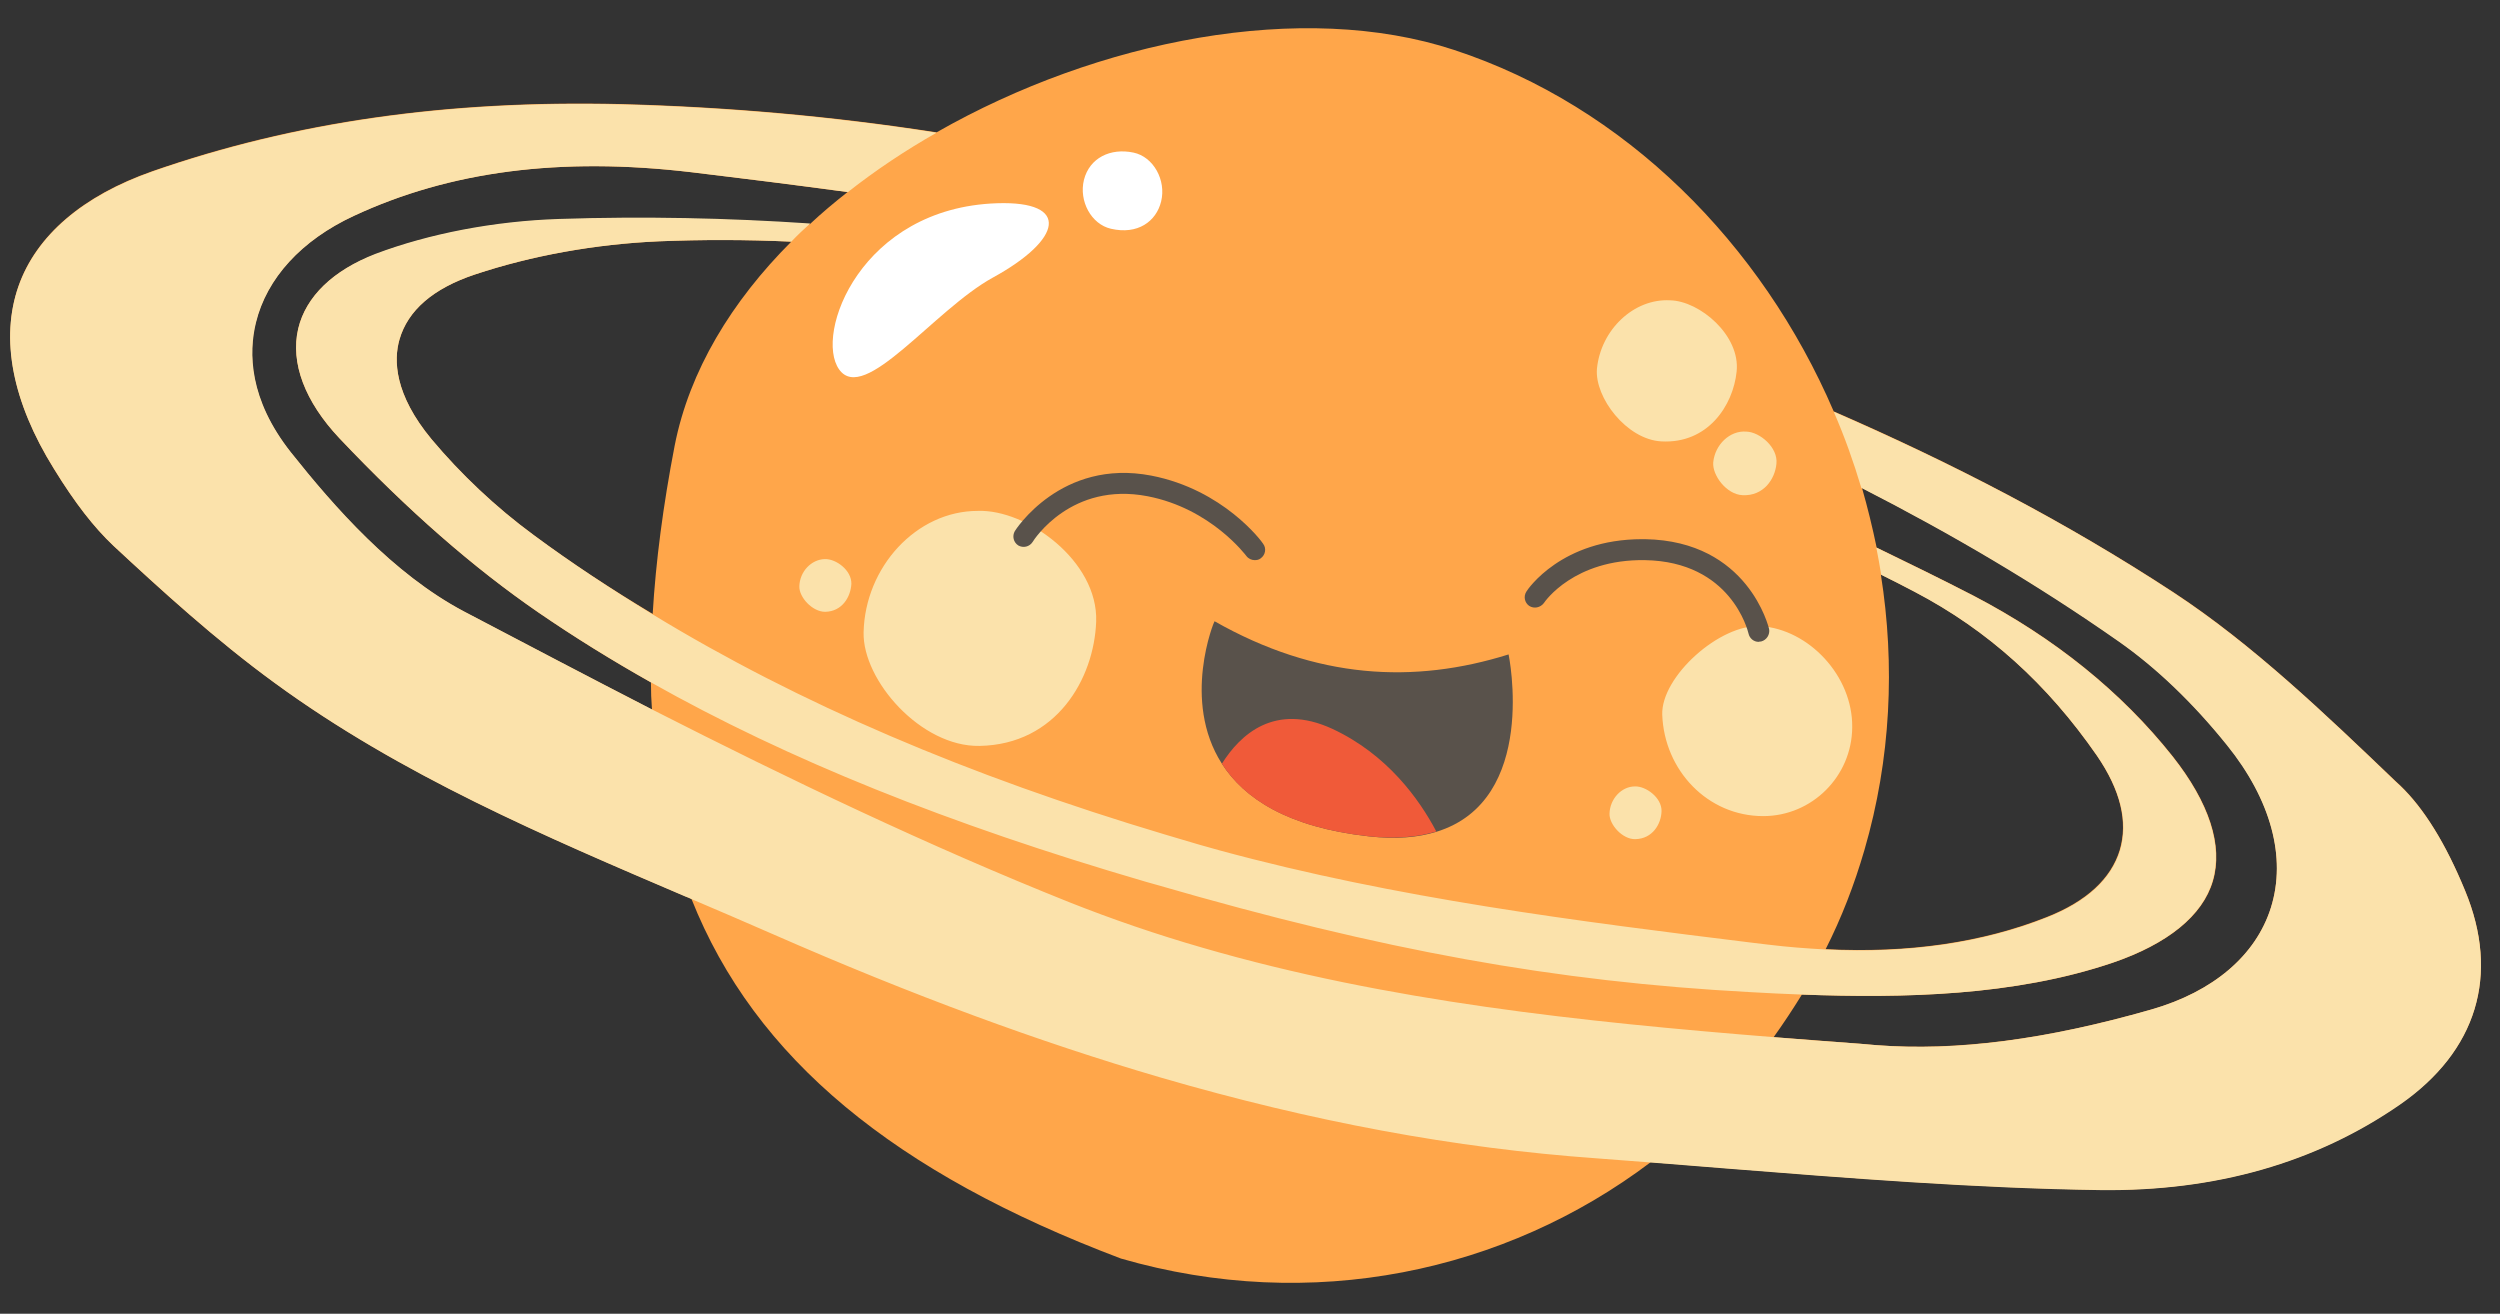<?xml version="1.0" encoding="UTF-8"?><svg xmlns="http://www.w3.org/2000/svg" xmlns:xlink="http://www.w3.org/1999/xlink" height="376.2" preserveAspectRatio="xMidYMid meet" version="1.0" viewBox="-2.9 -8.1 715.9 376.2" width="715.9" zoomAndPan="magnify"><rect x="-2.9" y="-8.1" width="715.9" height="376.2" fill="#333333" stroke="none"/><g id="change1_1"><path d="M703,246.9c-5.6-13.5-11.8-23.6-18.6-30.1l-1.3-1.2c-20.1-19.2-40.9-39.2-63.6-54.1 c-30.9-20.2-63.3-37-97.3-51.8c-20.6-48-59.7-87.4-108.7-103.5C370.1-8.1,311.7,3.3,265.3,29.8c-29.5-4.6-59.7-7.3-90.4-8.1 c-49.8-1.2-93.7,5.1-134.1,19.2c-20,7-33.3,18.4-38.4,32.9c-5.2,15-1.8,33.1,10.1,52.3c6.1,9.9,11.5,16.8,17,22 c13.5,12.6,29.3,27,46.2,39.3c36.1,26.4,77.5,44,117.5,61.1c0.6,0.3,1.3,0.5,1.9,0.8c18.2,45.8,58.2,78.5,123,103 c54.6,15.8,110,3.9,151.7-27.6c7.2,0.6,14.3,1.1,21.3,1.7c35.2,2.8,71.6,5.7,107.4,6.2c32.9,0.5,61.7-7.8,85.8-24.5 C706.4,292.9,713,271.1,703,246.9z M531,235.3c7.6-26.1,8.8-53,4.7-78.9c3.2,1.6,6.4,3.2,9.6,4.9c21,11,38,26.4,52.2,46.9 c6.8,9.9,9,19,6.6,27.1c-2.5,8.2-9.5,14.7-20.9,19.2c-18.4,7.3-39.6,10.4-63.3,9.2C524.4,254.8,528.1,245.3,531,235.3z M149.9,145.1 c-10.9-8-20.9-17.5-29.2-27.4c-10.7-12.9-10.9-22.7-9.2-28.6c2.4-8.3,9.6-14.6,21.6-18.6c16.2-5.4,34.5-8.7,52.7-9.5 c12.4-0.5,25-0.5,37.9,0.1c-17.1,17.1-29.2,37-33.4,58.4c-3.3,17.1-5.4,33.1-6.3,48.2C172.1,160.6,160.7,153.1,149.9,145.1z M129.9,167c-20.4-10.8-37.2-30-49.6-45.6c-12-15.2-12.1-28.5-10-37.1c3.1-12.7,13-23.6,28.1-30.6c27.5-12.8,59.1-16.9,96.5-12.5 c15.1,1.8,30.1,3.7,44.9,5.7c-3.8,3-7.4,6-10.8,9.2c-23.7-1.6-47.7-2.1-71.9-1.3c-18.6,0.6-37.2,4.2-52.6,10 C92.5,69.3,84.7,76.8,82.5,86c-2.3,9.8,1.9,20.9,11.8,31.4c19.7,20.8,38.4,37.1,57,49.9c10.2,7,21,13.7,32.2,20 c0,2.6,0.1,5.2,0.3,7.8C165.9,185.9,148,176.5,129.9,167z M647.4,251.8c-4.3,13.7-16.5,24.1-34.3,29.2c-30,8.6-55.7,11.9-78.6,10.2 l-4.6-0.4c-8.3-0.6-16.5-1.3-24.9-1.9c2.8-3.9,5.5-8,8.1-12.2c29.2,1.1,60.9,0.4,89-9.1c15.8-5.4,25.8-13.5,28.7-23.4 c3-10.1-1-22.4-11.5-35.7c-14.6-18.4-33.8-33.9-57-46c-9.1-4.7-18.5-9.3-27.8-13.8c-1.2-5.8-2.6-11.5-4.2-17.1 c25.6,13.1,50.1,27.4,73.7,44c10.7,7.5,21.1,17.5,31,29.7C647.4,220.9,651.9,237.4,647.4,251.8z" fill="#ffa64a"/></g><g id="change2_1"><path d="M282.6,50.1c-39,1.3-52.4,37.5-45.2,47.6s27.1-17,44-26.3C301.3,60.5,303.8,49.4,282.6,50.1z M321.7,35.6 c-6.6-1.4-12.6,1.5-14.2,7.8c-1.5,6.1,2.1,12.7,7.7,14c7.7,1.8,13-2.1,14.4-7.8C331.1,43.5,327.4,36.8,321.7,35.6z" fill="#fff"/></g><g id="change3_1"><path d="M684.4,308.2c-24.1,16.7-52.9,24.9-85.8,24.5c-35.8-0.5-72.2-3.4-107.4-6.2c-7-0.6-14.1-1.1-21.3-1.7 c-5.2-0.4-10.4-0.8-15.6-1.2c-40.6-2.9-81.4-10.5-124.7-23.1c-34.9-10.2-71.3-23.6-111.2-41.1c-7.7-3.4-15.5-6.7-23.2-10 c-0.6-0.3-1.3-0.6-1.9-0.8c-40-17.1-81.4-34.7-117.5-61.1c-16.9-12.3-32.7-26.8-46.2-39.3c-5.5-5.2-11-12.2-17-22 C0.6,107-2.9,88.9,2.4,73.9c5.1-14.5,18.4-25.9,38.4-32.9c40.5-14.1,84.3-20.4,134.1-19.2c30.7,0.8,60.9,3.5,90.4,8.1 c-9,5.1-17.5,10.8-25.4,17c-14.8-2-29.9-3.9-44.9-5.7c-37.4-4.4-69-0.3-96.5,12.5c-15.1,7-25,17.9-28.1,30.6 c-2.1,8.6-2,21.9,10,37.1c12.4,15.6,29.2,34.8,49.6,45.6c18.1,9.5,36,18.9,53.9,28.1c39.7,20.2,79.2,39.1,119.5,55.2 c12.1,4.8,24.9,9.2,38.1,13c53,15.4,108.8,21.2,163.5,25.6c8.3,0.7,16.6,1.3,24.9,1.9l4.6,0.4c22.9,1.8,48.6-1.6,78.6-10.2 c17.8-5.1,30-15.5,34.3-29.2c4.5-14.3,0-30.9-12.6-46.5c-9.8-12.2-20.3-22.2-31-29.7c-23.7-16.6-48.1-30.9-73.7-44 c-2.2-7.4-4.8-14.7-7.9-21.8c34,14.8,66.4,31.5,97.3,51.8c22.7,14.9,43.5,34.8,63.6,54.1l1.3,1.2c6.8,6.5,13.1,16.6,18.6,30.1 C713,271.1,706.4,292.9,684.4,308.2z M149.9,145.1c-10.9-8-20.9-17.5-29.2-27.4c-10.7-12.9-10.9-22.7-9.2-28.6 c2.4-8.3,9.6-14.6,21.6-18.6c16.2-5.4,34.5-8.7,52.7-9.5c12.4-0.5,25-0.5,37.9,0.1c1.7-1.8,3.5-3.5,5.4-5.2 c-23.7-1.6-47.7-2.1-71.9-1.3c-18.6,0.6-37.2,4.2-52.6,10C92.5,69.3,84.7,76.8,82.5,86c-2.3,9.8,1.9,20.9,11.8,31.4 c19.7,20.8,38.4,37.1,57,49.9c10.2,7,21,13.7,32.2,20c39.2,22.1,85.2,40.6,141.7,57.1l3.2,0.9c64.8,18.8,114,27.7,169.8,30.7 c4.8,0.3,9.8,0.5,14.8,0.7c29.2,1.1,60.9,0.4,89-9.1c15.8-5.4,25.8-13.5,28.7-23.4c3-10.1-1-22.4-11.5-35.7 c-14.6-18.4-33.8-33.9-57-46c-9.1-4.7-18.5-9.3-27.8-13.8c0.5,2.6,1,5.2,1.4,7.8c3.2,1.6,6.4,3.2,9.6,4.9c21,11,38,26.4,52.2,46.9 c6.8,9.9,9,19,6.6,27.1c-2.5,8.2-9.5,14.7-20.9,19.2c-18.4,7.3-39.6,10.4-63.3,9.2c-5.4-0.3-11-0.7-16.6-1.4l-4.2-0.5 c-50.3-6.2-102.2-12.7-152.9-26.5c-1.9-0.5-3.8-1.1-5.7-1.6c-1.6-0.5-8.2-2.4-9.8-2.9c-56.6-16.9-105-37.6-146.7-63 C172.1,160.6,160.7,153.1,149.9,145.1z M244.4,173c-0.3,13.7,16.4,32.8,33.2,32.5c22-0.4,32.8-19.2,33.4-35.6 c0.6-17.4-19.9-32.2-33.9-31.7C259.5,138.2,244.8,154.3,244.4,173z M501.3,171.2c-11.7-0.7-28.6,14.5-28.2,25.4 c0.6,15.9,13,29,28.9,29c14,0,25.4-11.4,25.5-25.4C527.7,185.4,515,172.1,501.3,171.2z M487.7,124.3c-0.3,3.7,3.8,9.2,8.4,9.4 c6,0.3,9.3-4.6,9.7-9c0.5-4.7-4.8-9.1-8.6-9.2C492.5,115.1,488.2,119.2,487.7,124.3z M458,224.9c-0.1,3.1,3.7,7.4,7.4,7.3 c4.9-0.1,7.4-4.3,7.5-8c0.1-3.9-4.5-7.2-7.6-7.1C461.4,217.1,458.1,220.7,458,224.9z M226,159.8c-0.1,3.1,3.7,7.3,7.4,7.3 c4.9-0.1,7.3-4.3,7.5-8c0.1-3.9-4.4-7.2-7.6-7.1C229.4,152.1,226.1,155.6,226,159.8z M454.4,97.5c-0.7,8.2,8.5,20.3,18.5,20.8 c13.2,0.7,20.5-10.2,21.5-20c1.1-10.4-10.6-20.2-19-20.4C465,77.3,455.5,86.3,454.4,97.5z" fill="#fbe2ab"/></g><g id="change4_1"><path d="M356.4,152.3c-0.9,0-1.8-0.4-2.4-1.2c-0.1-0.1-10.1-13.6-28.3-17.1c-21.8-4.2-32.5,12.4-32.9,13.1 c-0.9,1.4-2.7,1.8-4.1,1c-1.4-0.9-1.8-2.7-1-4.1c0.1-0.2,13.2-20.9,39.1-15.9c20.6,4,31.6,18.8,32,19.5c1,1.3,0.7,3.2-0.7,4.2 C357.6,152.2,357,152.3,356.4,152.3z M501.4,175.6c1.6-0.4,2.6-2,2.3-3.6c-0.1-0.3-5.9-25.2-35.5-25.7c-0.3,0-0.6,0-0.9,0 c-23,0-32.7,14.3-33.1,15c-0.9,1.4-0.5,3.2,0.8,4.1c1.4,0.9,3.2,0.5,4.2-0.8c0.3-0.5,8.7-12.6,28.9-12.3c24.7,0.4,29.5,20.2,29.7,21 c0.3,1.4,1.5,2.4,2.9,2.4C501,175.6,501.2,175.6,501.4,175.6z M347,210.6c6.3,9.8,18.7,18.2,42.1,20.8c7.8,0.9,14.1,0.3,19.3-1.3 c29.4-9,20.7-50.8,20.7-50.8c-27.1,8.5-55,7.1-84.2-9.5C344.8,169.7,335.4,192.5,347,210.6z" fill="#59524b"/></g><g id="change5_1"><path d="M389.1,231.4c-23.5-2.6-35.9-11-42.1-20.8c5.2-8.3,15.1-17.6,31.6-10c15.7,7.3,24.9,20.1,29.8,29.4 C403.2,231.6,396.9,232.2,389.1,231.4z" fill="#f05a39"/></g></svg>